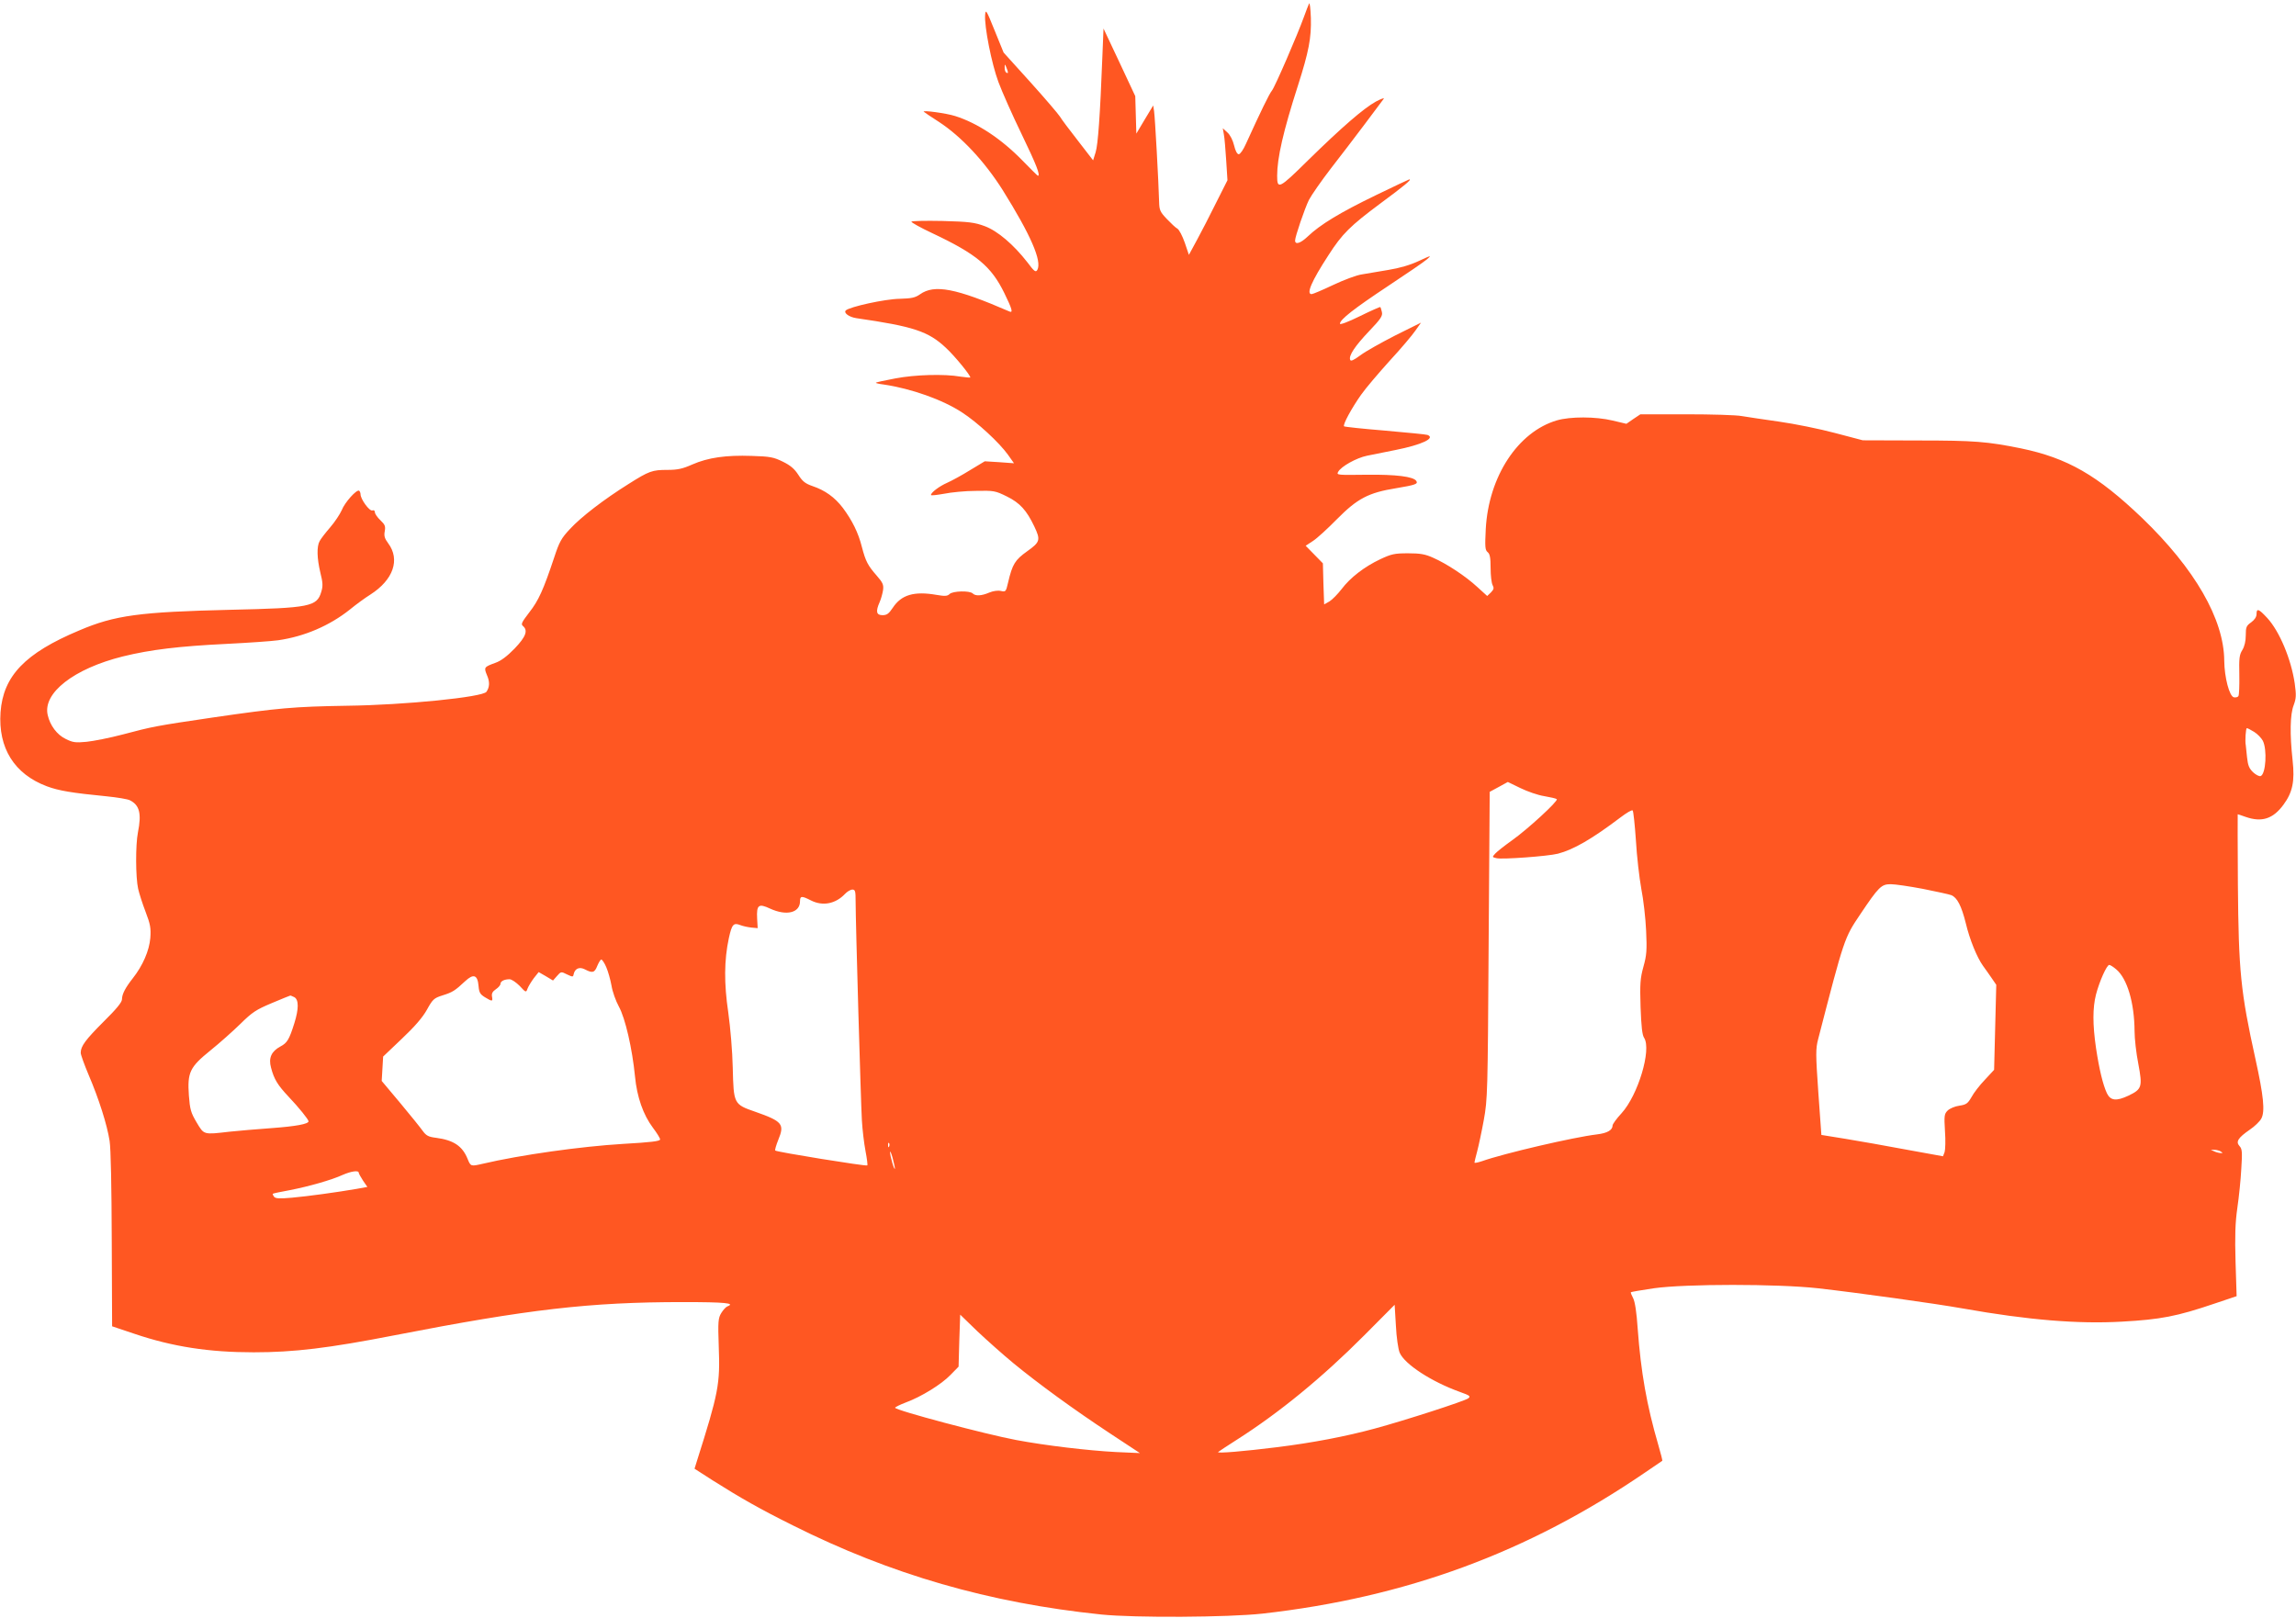 <?xml version="1.0" standalone="no"?>
<!DOCTYPE svg PUBLIC "-//W3C//DTD SVG 20010904//EN"
 "http://www.w3.org/TR/2001/REC-SVG-20010904/DTD/svg10.dtd">
<svg version="1.0" xmlns="http://www.w3.org/2000/svg"
 width="1280pt" height="902pt" viewBox="0 0 1280 902"
 preserveAspectRatio="xMidYMid meet">
<g transform="translate(0,902) scale(0.1,-0.1)"
fill="#ff5722" stroke="none">
<path d="M7298 9000 c-4 -8 -17 -42 -29 -75 -36 -100 -161 -389 -178 -410 -15
-18 -63 -117 -145 -297 -14 -32 -32 -58 -40 -58 -9 0 -19 19 -26 49 -7 29 -22
59 -37 72 l-26 24 6 -35 c4 -19 9 -85 13 -145 l7 -110 -63 -125 c-34 -69 -82
-162 -107 -208 l-45 -83 -23 68 c-13 37 -31 72 -41 78 -10 5 -36 30 -59 54
-37 39 -42 49 -43 95 -3 112 -23 473 -28 505 l-5 33 -47 -78 -47 -79 -3 104
-3 105 -88 188 -89 189 -6 -148 c-13 -340 -25 -501 -38 -542 l-14 -45 -85 110
c-47 60 -92 120 -100 134 -8 13 -81 99 -164 191 l-150 166 -50 123 c-46 114
-50 121 -53 87 -5 -64 36 -272 74 -374 20 -54 78 -185 130 -292 81 -168 106
-231 90 -231 -2 0 -41 39 -87 86 -117 120 -250 208 -374 247 -50 16 -185 34
-175 24 3 -3 41 -29 85 -57 124 -81 254 -220 355 -380 156 -250 220 -396 193
-445 -9 -15 -17 -9 -55 42 -78 100 -166 175 -238 202 -57 21 -87 25 -237 29
-95 2 -173 0 -172 -4 0 -5 52 -34 116 -64 248 -117 329 -185 402 -334 43 -88
50 -112 29 -103 -299 130 -419 153 -499 96 -27 -19 -47 -23 -113 -25 -82 -1
-281 -45 -301 -65 -13 -14 19 -37 59 -43 318 -46 401 -73 499 -165 50 -46 142
-159 136 -166 -2 -1 -26 1 -54 5 -91 16 -255 11 -364 -10 -57 -11 -106 -21
-108 -24 -2 -2 18 -7 44 -10 154 -23 327 -84 437 -156 86 -56 206 -167 255
-235 l34 -48 -82 6 -81 5 -83 -50 c-45 -28 -102 -59 -127 -70 -43 -19 -90 -54
-90 -68 0 -4 33 0 73 7 39 8 119 16 177 16 101 2 108 1 173 -31 73 -36 110
-77 153 -167 36 -76 33 -87 -40 -139 -67 -48 -82 -71 -106 -174 -12 -51 -13
-53 -40 -47 -16 4 -44 0 -65 -9 -44 -19 -77 -20 -92 -5 -17 17 -112 14 -129
-3 -12 -12 -26 -13 -72 -5 -126 22 -197 1 -245 -72 -22 -33 -33 -41 -57 -41
-35 0 -39 21 -16 73 8 18 16 48 19 67 4 30 -2 42 -35 80 -50 57 -62 80 -83
160 -20 80 -54 148 -106 218 -46 60 -99 98 -170 122 -40 14 -55 26 -78 62 -22
34 -44 53 -87 74 -51 25 -71 29 -173 32 -143 5 -243 -9 -332 -48 -54 -24 -82
-30 -138 -30 -85 0 -102 -6 -216 -78 -139 -87 -265 -184 -327 -251 -49 -52
-60 -73 -88 -158 -61 -183 -88 -242 -139 -307 -42 -55 -48 -66 -36 -76 30 -25
17 -60 -46 -126 -42 -43 -76 -69 -108 -80 -63 -23 -64 -25 -46 -69 16 -36 15
-66 -3 -92 -19 -30 -457 -74 -777 -78 -298 -5 -380 -12 -745 -65 -319 -47
-340 -51 -505 -95 -72 -19 -163 -37 -202 -41 -62 -6 -77 -4 -117 16 -48 23
-87 75 -100 133 -29 123 146 259 419 327 155 38 313 57 580 70 121 6 249 15
285 20 148 21 288 82 400 171 34 28 86 66 115 84 128 82 167 195 99 286 -20
27 -24 41 -19 67 5 28 1 37 -24 61 -17 16 -31 36 -31 45 0 9 -6 13 -14 10 -16
-6 -66 63 -66 90 0 8 -4 17 -8 20 -14 8 -80 -65 -97 -109 -10 -22 -38 -65 -64
-95 -26 -30 -53 -65 -59 -77 -17 -30 -15 -96 4 -176 14 -56 15 -75 5 -107 -24
-82 -63 -90 -506 -100 -505 -12 -644 -30 -843 -115 -303 -127 -424 -254 -439
-456 -14 -200 77 -345 258 -413 67 -25 140 -37 333 -56 61 -6 119 -16 130 -22
54 -27 66 -74 45 -179 -14 -71 -13 -251 1 -314 6 -27 25 -86 42 -130 26 -68
30 -90 26 -145 -6 -71 -42 -154 -98 -225 -41 -52 -60 -88 -60 -117 0 -16 -31
-54 -101 -123 -102 -102 -129 -138 -129 -175 0 -11 20 -66 44 -123 57 -133
103 -278 117 -368 7 -43 11 -258 12 -553 l2 -481 125 -42 c213 -72 415 -103
664 -103 225 0 417 23 786 95 745 145 1088 185 1608 185 236 0 294 -6 247 -24
-8 -3 -23 -19 -34 -37 -17 -28 -19 -46 -14 -188 8 -209 -1 -256 -122 -638
l-13 -42 101 -65 c155 -98 266 -161 447 -251 547 -274 1093 -432 1720 -497
187 -19 707 -16 898 5 800 90 1481 341 2132 786 52 35 96 65 97 66 2 1 -8 40
-22 88 -65 223 -97 406 -115 649 -6 90 -15 149 -25 169 -9 17 -15 32 -13 34 2
2 60 12 128 22 178 25 689 25 915 0 229 -26 646 -84 810 -113 361 -64 640 -87
885 -73 215 12 305 29 517 101 l122 41 -6 191 c-4 145 -2 217 10 301 9 61 19
159 22 218 6 93 5 111 -10 127 -22 24 -8 46 57 91 27 18 57 47 65 63 21 40 12
127 -33 331 -83 376 -94 490 -98 974 -1 215 -2 391 -1 391 2 0 22 -7 45 -15
89 -31 152 -11 210 68 51 69 64 131 51 248 -16 147 -14 256 6 307 14 38 15 55
6 121 -20 136 -85 291 -153 365 -48 52 -60 56 -60 22 0 -16 -11 -32 -30 -46
-27 -19 -30 -27 -30 -72 0 -33 -7 -62 -19 -82 -17 -27 -19 -47 -17 -139 1 -59
-1 -112 -5 -118 -3 -6 -15 -9 -25 -7 -25 4 -53 111 -54 203 -1 232 -164 514
-458 797 -250 239 -416 334 -675 388 -188 38 -259 44 -572 44 l-310 1 -156 41
c-86 23 -225 51 -310 63 -85 12 -178 26 -208 31 -30 6 -170 10 -310 10 l-256
0 -39 -26 -39 -27 -76 18 c-96 23 -237 23 -312 1 -217 -64 -380 -313 -396
-605 -5 -101 -4 -118 11 -130 12 -10 16 -31 16 -88 0 -41 5 -84 11 -95 9 -17
7 -24 -9 -41 l-21 -20 -55 50 c-66 61 -171 130 -246 163 -44 20 -72 25 -140
25 -76 0 -93 -4 -155 -33 -89 -42 -168 -103 -216 -167 -21 -27 -51 -58 -67
-68 l-30 -17 -4 115 -3 114 -48 49 -48 49 41 27 c22 14 82 69 133 121 114 115
175 148 331 173 108 18 122 24 112 40 -15 25 -115 37 -279 35 -161 -2 -167 -2
-157 16 16 30 102 78 161 90 30 6 101 20 159 32 146 29 225 66 178 84 -7 3
-113 13 -236 24 -123 10 -226 21 -229 24 -8 9 42 101 95 176 25 36 97 120 159
189 63 68 127 144 144 169 l31 44 -143 -71 c-78 -40 -166 -89 -195 -111 -38
-28 -54 -35 -57 -25 -9 23 27 77 107 161 64 67 75 84 70 105 -3 14 -7 26 -9
28 -1 2 -53 -21 -114 -51 -67 -33 -111 -49 -111 -42 0 23 78 84 268 210 103
68 201 135 217 149 28 24 24 23 -45 -9 -49 -23 -108 -40 -170 -50 -52 -9 -119
-20 -148 -25 -29 -4 -101 -31 -160 -59 -59 -28 -113 -51 -120 -51 -31 0 -1 71
94 217 77 120 121 163 290 289 134 99 176 134 161 134 -2 0 -87 -40 -188 -89
-198 -96 -309 -163 -379 -230 -40 -38 -70 -47 -70 -22 0 22 54 179 77 226 14
27 69 106 122 175 54 69 139 181 191 250 51 69 98 131 104 139 6 7 -13 1 -43
-15 -69 -38 -190 -143 -379 -328 -162 -160 -172 -164 -172 -86 0 99 34 248
115 500 62 194 76 269 73 380 -2 52 -6 88 -10 80z m-1679 -383 c1 -5 -3 -5 -9
-2 -5 3 -10 16 -9 28 0 21 1 21 9 2 5 -11 9 -24 9 -28z m6948 -3678 c18 -11
40 -34 48 -49 25 -49 17 -186 -12 -197 -8 -3 -27 7 -42 21 -23 22 -29 39 -34
84 -3 31 -6 62 -7 67 -5 21 0 95 6 95 4 0 22 -9 41 -21z m-4091 -313 c39 -19
99 -40 133 -45 35 -6 66 -13 70 -17 9 -10 -164 -169 -249 -229 -42 -30 -84
-63 -94 -74 -18 -20 -18 -20 7 -26 31 -8 287 11 342 25 88 23 190 82 350 203
33 25 63 43 67 38 4 -4 12 -79 18 -166 5 -88 19 -209 30 -270 12 -60 24 -166
27 -235 5 -107 3 -136 -15 -200 -18 -65 -20 -95 -16 -225 4 -108 9 -156 20
-172 42 -66 -34 -319 -126 -420 -28 -30 -50 -61 -50 -68 0 -26 -29 -43 -87
-50 -133 -16 -518 -106 -640 -149 -24 -8 -43 -12 -43 -8 0 4 7 32 15 62 8 30
25 109 37 175 21 115 22 153 27 975 l6 855 50 27 c28 15 50 28 51 28 0 0 32
-16 70 -34z m2244 -562 c74 -15 145 -30 158 -35 33 -13 57 -60 81 -156 22 -93
63 -192 96 -238 12 -17 34 -47 48 -68 l26 -38 -6 -237 -6 -237 -51 -55 c-29
-30 -63 -74 -75 -97 -21 -36 -29 -42 -68 -48 -24 -3 -54 -16 -65 -27 -19 -19
-20 -29 -15 -114 4 -52 2 -105 -2 -118 l-9 -23 -204 37 c-112 21 -264 48 -338
60 l-136 22 -17 237 c-15 215 -15 243 -1 297 146 565 146 564 234 695 104 155
118 169 171 169 24 0 105 -12 179 -26z m-5950 -72 c0 -111 29 -1120 35 -1220
3 -51 12 -127 20 -169 8 -42 13 -79 10 -81 -5 -6 -506 75 -513 83 -3 3 5 30
17 60 36 87 23 103 -128 156 -121 42 -121 43 -126 247 -2 90 -13 221 -25 307
-24 162 -23 291 3 413 17 78 26 89 64 74 15 -6 44 -12 63 -14 l34 -3 -3 53
c-4 77 8 86 72 56 91 -42 167 -24 167 41 0 30 9 31 60 5 66 -34 138 -20 191
36 12 13 31 24 41 24 16 0 18 -9 18 -68z m-1390 -365 c10 -23 23 -69 29 -102
5 -33 24 -86 41 -117 36 -65 75 -236 90 -389 11 -116 46 -215 100 -287 22 -29
40 -58 40 -65 0 -10 -50 -16 -207 -25 -233 -14 -570 -61 -783 -111 -65 -15
-66 -15 -83 27 -29 72 -78 105 -176 118 -42 5 -55 12 -74 38 -12 17 -68 87
-125 155 l-104 124 4 68 4 68 104 99 c72 68 116 119 140 162 32 58 39 65 87
80 57 18 69 26 126 79 47 44 70 36 75 -28 3 -35 9 -45 35 -61 41 -25 45 -25
40 3 -3 17 2 28 21 41 14 9 26 23 26 30 0 15 21 26 51 26 11 0 36 -17 56 -37
35 -38 36 -38 44 -15 5 13 21 39 35 58 l27 34 40 -23 40 -24 22 25 c22 25 23
26 56 9 32 -15 34 -15 37 1 7 32 32 43 63 27 42 -22 54 -19 69 20 8 19 18 35
22 35 5 0 18 -19 28 -43z m8418 -12 c61 -51 101 -186 102 -344 0 -41 9 -123
21 -183 24 -128 20 -141 -55 -177 -68 -32 -100 -28 -120 13 -22 47 -43 133
-61 253 -19 131 -19 223 0 298 19 73 60 165 74 165 5 0 23 -11 39 -25z
m-10157 -155 c25 -14 25 -65 0 -145 -29 -92 -40 -110 -78 -130 -50 -27 -67
-64 -52 -118 17 -65 37 -97 98 -162 57 -60 111 -127 111 -137 0 -15 -70 -28
-206 -38 -83 -6 -188 -15 -235 -20 -146 -17 -141 -18 -183 52 -32 54 -37 72
-43 150 -9 129 5 158 120 251 51 41 126 108 167 148 66 65 87 79 175 116 55
23 101 42 103 42 2 1 12 -4 23 -9z m3316 -832 c-3 -8 -6 -5 -6 6 -1 11 2 17 5
13 3 -3 4 -12 1 -19z m32 -123 c-2 -17 -27 69 -27 90 0 11 6 -2 14 -30 7 -27
13 -54 13 -60z m7391 95 c13 -9 13 -10 0 -9 -8 0 -24 4 -35 9 l-20 9 20 0 c11
0 27 -4 35 -9z m-10380 -119 c0 -4 11 -24 24 -44 l24 -35 -61 -11 c-111 -19
-270 -41 -360 -49 -69 -6 -90 -5 -99 5 -6 8 -9 15 -7 17 2 2 44 11 94 20 108
21 234 57 295 85 48 21 90 27 90 12z m5803 -1003 c27 -64 177 -162 336 -219
56 -20 61 -24 46 -36 -23 -16 -347 -121 -520 -168 -162 -44 -345 -79 -545
-104 -185 -23 -337 -36 -329 -27 3 3 50 34 105 69 234 149 474 345 709 581
l170 171 7 -116 c3 -65 13 -132 21 -151z m-2153 -59 c140 -115 335 -257 538
-391 l167 -110 -135 6 c-152 8 -391 36 -555 67 -171 32 -675 166 -675 180 0 3
27 17 59 29 87 32 199 101 250 154 l45 46 4 145 5 145 96 -93 c53 -50 144
-131 201 -178z"/>
</g>
</svg>
